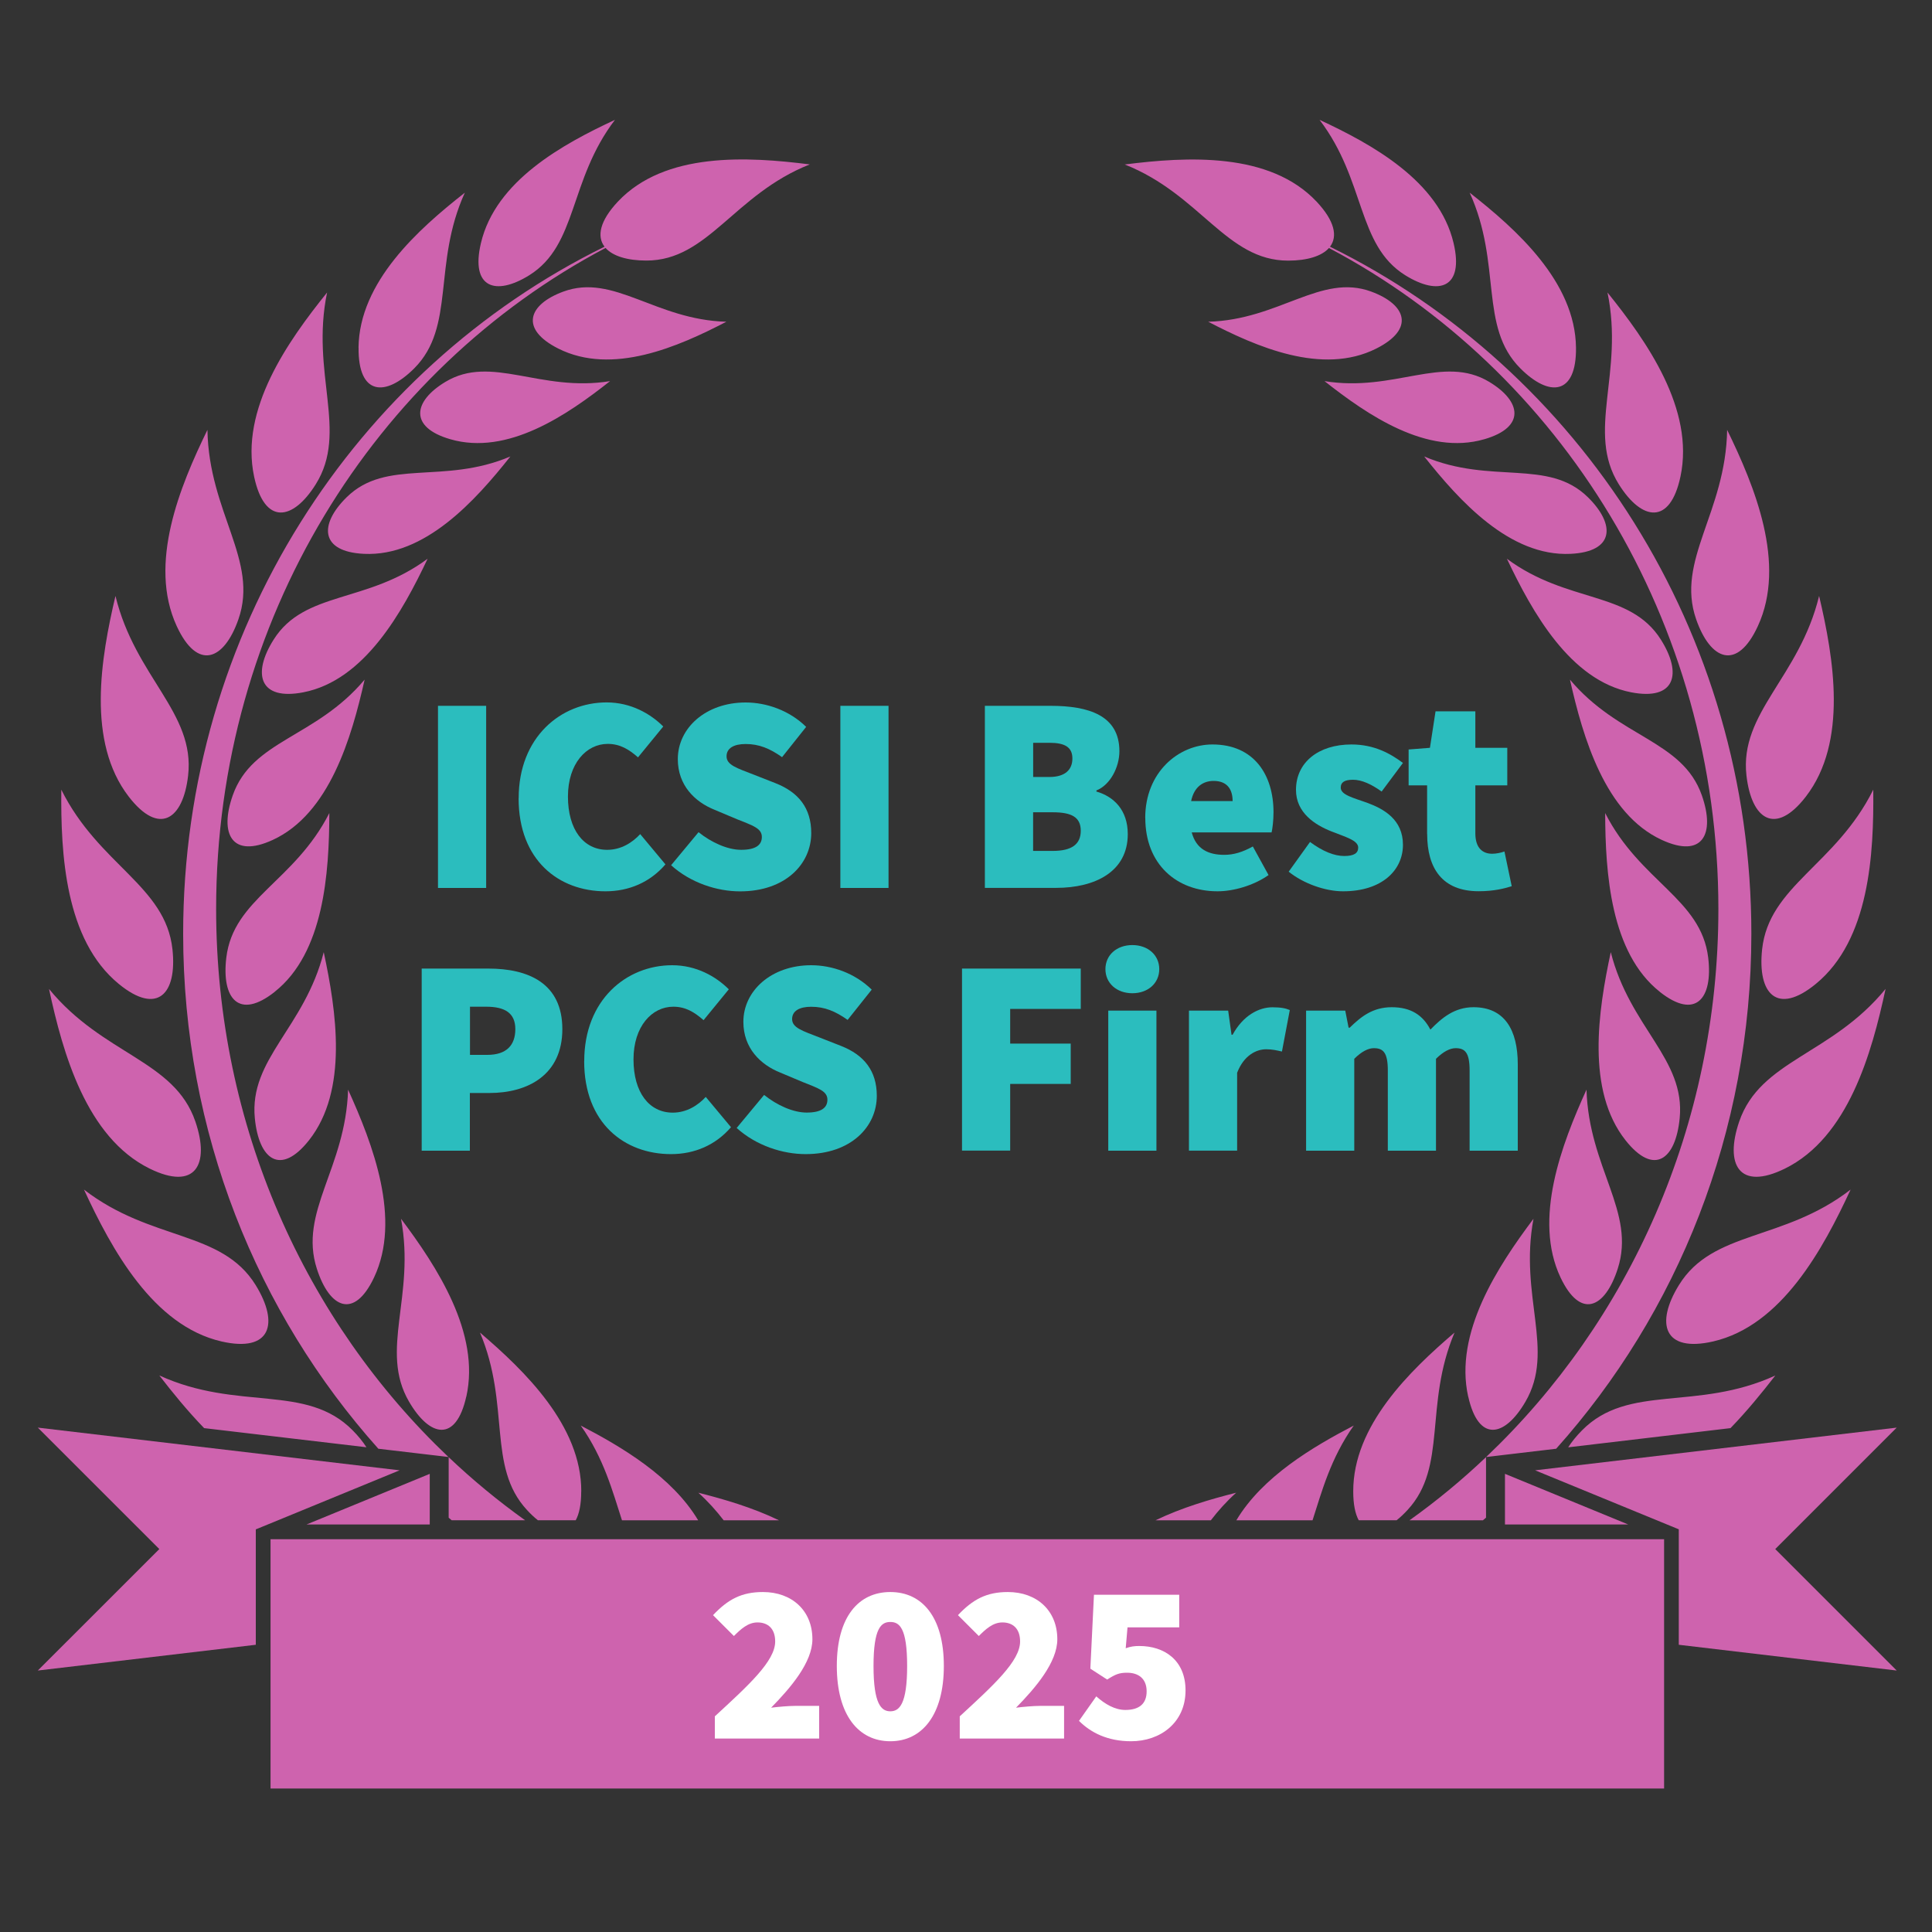 <?xml version="1.0" encoding="UTF-8"?>
<svg xmlns="http://www.w3.org/2000/svg" id="Layer_1" width="300" height="300" viewBox="0 0 300 300">
  <rect x="0" y="0" width="300" height="300" fill="#333333" stroke="none"/>
  <path d="M68.01,109.6h7.48v28.28h-7.48v-28.28Z" style="fill:#2bbdbe; stroke-width:0px;"></path>
  <path d="M80.54,123.95c0-9.48,6.53-14.88,13.66-14.88,3.74,0,6.79,1.74,8.79,3.74l-3.92,4.79c-1.39-1.22-2.78-2.09-4.7-2.09-3.31,0-6.18,3.04-6.18,8.18s2.44,8.27,6.09,8.27c2.17,0,3.92-1.13,5.13-2.44l3.92,4.7c-2.39,2.78-5.66,4.18-9.31,4.18-7.22,0-13.49-4.79-13.49-14.44Z" style="fill:#2bbdbe; stroke-width:0px;"></path>
  <path d="M104.21,134.35l4.26-5.13c2,1.61,4.52,2.74,6.61,2.74,2.26,0,3.22-.74,3.22-2,0-1.35-1.44-1.78-3.83-2.74l-3.52-1.48c-3.04-1.22-5.7-3.78-5.7-7.87,0-4.83,4.35-8.79,10.53-8.79,3.22,0,6.79,1.22,9.4,3.79l-3.74,4.7c-1.91-1.35-3.57-2.04-5.66-2.04-1.83,0-2.96.65-2.96,1.91,0,1.35,1.61,1.83,4.18,2.83l3.44,1.35c3.52,1.39,5.53,3.83,5.53,7.74,0,4.79-4,9.05-11.05,9.05-3.57,0-7.66-1.31-10.7-4.05Z" style="fill:#2bbdbe; stroke-width:0px;"></path>
  <path d="M130.49,109.6h7.48v28.28h-7.48v-28.28Z" style="fill:#2bbdbe; stroke-width:0px;"></path>
  <path d="M152.94,109.6h10.18c5.92,0,10.7,1.48,10.7,7.05,0,2.44-1.39,5.22-3.57,6.09v.17c2.7.78,4.87,2.87,4.87,6.61,0,5.83-5.05,8.35-11.14,8.35h-11.05v-28.28ZM162.95,120.65c2.44,0,3.57-1.13,3.57-2.87s-1.13-2.44-3.57-2.44h-2.52v5.31h2.52ZM163.47,132.13c2.96,0,4.35-1.04,4.35-3.13s-1.39-2.87-4.35-2.87h-3.05v6h3.05Z" style="fill:#2bbdbe; stroke-width:0px;"></path>
  <path d="M177.83,127c0-7.05,5.13-11.4,10.44-11.4,6.44,0,9.48,4.7,9.48,10.53,0,1.31-.17,2.61-.3,3.13h-12.4c.7,2.61,2.61,3.48,5.05,3.48,1.48,0,2.87-.43,4.44-1.3l2.44,4.44c-2.35,1.65-5.48,2.52-7.92,2.52-6.35,0-11.22-4.18-11.22-11.4ZM191.4,124.39c0-1.65-.7-3.13-2.96-3.13-1.65,0-3.04.96-3.48,3.13h6.44Z" style="fill:#2bbdbe; stroke-width:0px;"></path>
  <path d="M200.11,135.35l3.31-4.61c2,1.48,3.79,2.18,5.31,2.18s2.17-.44,2.17-1.31c0-1.13-2-1.65-4.18-2.52-2.52-1-5.48-2.87-5.48-6.44,0-4.26,3.48-7.05,8.61-7.05,3.57,0,6.09,1.44,8,2.87l-3.31,4.44c-1.57-1.13-3.09-1.83-4.44-1.83-1.26,0-1.91.35-1.91,1.22,0,1.13,1.91,1.57,4.09,2.35,2.61.96,5.57,2.61,5.57,6.53s-3.22,7.22-9.31,7.22c-2.78,0-6.18-1.22-8.44-3.05Z" style="fill:#2bbdbe; stroke-width:0px;"></path>
  <path d="M221.6,129.52v-7.57h-2.87v-5.57l3.31-.26.87-5.66h6.18v5.66h4.96v5.83h-4.96v7.44c0,2.39,1.22,3.18,2.61,3.18.7,0,1.39-.17,1.91-.35l1.13,5.39c-1.13.35-2.74.78-5.13.78-5.66,0-8-3.57-8-8.88Z" style="fill:#2bbdbe; stroke-width:0px;"></path>
  <path d="M65.49,150.4h10.35c6.18,0,11.48,2.26,11.48,9.4s-5.39,9.92-11.31,9.92h-3.05v8.96h-7.48v-28.28ZM75.67,163.8c2.96,0,4.35-1.48,4.35-4s-1.65-3.48-4.52-3.48h-2.52v7.48h2.7Z" style="fill:#2bbdbe; stroke-width:0px;"></path>
  <path d="M90.72,164.76c0-9.48,6.53-14.88,13.66-14.88,3.74,0,6.79,1.74,8.79,3.74l-3.92,4.79c-1.39-1.22-2.78-2.09-4.7-2.09-3.31,0-6.18,3.04-6.18,8.18s2.44,8.27,6.09,8.27c2.17,0,3.92-1.13,5.13-2.44l3.92,4.7c-2.39,2.78-5.66,4.18-9.31,4.18-7.22,0-13.49-4.79-13.49-14.44Z" style="fill:#2bbdbe; stroke-width:0px;"></path>
  <path d="M114.39,175.15l4.26-5.13c2,1.61,4.52,2.74,6.61,2.74,2.26,0,3.22-.74,3.22-2,0-1.35-1.44-1.78-3.83-2.74l-3.52-1.48c-3.04-1.22-5.7-3.78-5.7-7.87,0-4.83,4.35-8.79,10.53-8.79,3.22,0,6.79,1.22,9.4,3.79l-3.74,4.7c-1.91-1.35-3.57-2.04-5.66-2.04-1.83,0-2.96.65-2.96,1.91,0,1.35,1.61,1.83,4.18,2.83l3.44,1.35c3.52,1.39,5.53,3.83,5.53,7.74,0,4.79-4,9.05-11.05,9.05-3.57,0-7.66-1.31-10.7-4.05Z" style="fill:#2bbdbe; stroke-width:0px;"></path>
  <path d="M149.37,150.4h18.45v6.26h-10.96v5.39h9.4v6.26h-9.4v10.35h-7.48v-28.28Z" style="fill:#2bbdbe; stroke-width:0px;"></path>
  <path d="M171.65,150.49c0-2.18,1.74-3.74,4.18-3.74s4.18,1.57,4.18,3.74-1.74,3.74-4.18,3.74-4.18-1.57-4.18-3.74ZM172.09,156.93h7.48v21.75h-7.48v-21.75Z" style="fill:#2bbdbe; stroke-width:0px;"></path>
  <path d="M184.62,156.93h6.09l.52,3.74h.17c1.61-2.96,4.05-4.26,6.18-4.26,1.35,0,2.09.17,2.7.43l-1.22,6.44c-.78-.17-1.48-.35-2.44-.35-1.57,0-3.48.96-4.52,3.65v12.09h-7.48v-21.75Z" style="fill:#2bbdbe; stroke-width:0px;"></path>
  <path d="M202.8,156.93h6.09l.52,2.65h.17c1.74-1.7,3.57-3.18,6.53-3.18s4.83,1.22,6,3.48c1.78-1.83,3.74-3.48,6.7-3.48,4.79,0,6.87,3.48,6.87,8.88v13.4h-7.48v-12.44c0-2.78-.7-3.48-2.17-3.48-.87,0-1.91.52-3.05,1.65v14.27h-7.48v-12.44c0-2.78-.7-3.48-2.17-3.48-.87,0-1.91.52-3.04,1.65v14.27h-7.48v-21.75Z" style="fill:#2bbdbe; stroke-width:0px;"></path>
  <path d="M108.41,236.07c-4.04-6.77-11.87-11.4-18.23-14.71,3.59,5.08,4.94,10.22,6.4,14.71h11.82ZM90.26,231.59c.03-10.2-8.77-18.72-15.73-24.67,4.77,11.29,1.07,20.8,7.28,27.53.58.63,1.15,1.17,1.71,1.61h5.88c.54-.99.85-2.46.85-4.47ZM72.41,216.87c2.21-9.88-4.59-20.22-10.14-27.62,2.26,12.07-3.4,20.41,1.24,28.39,3.24,5.57,7.3,6.36,8.89-.77ZM58.08,198.37c4.28-9.05-.17-20.67-4.03-29.17-.37,12.23-7.7,18.97-4.85,27.81,1.98,6.16,5.79,7.89,8.88,1.36ZM47.98,177.06c6.13-7.75,4.25-20.08,2.29-29.21-2.98,11.76-11.6,16.56-10.7,25.79.63,6.44,3.99,9.01,8.41,3.42ZM42.65,154.01c7.66-6.06,8.46-18.44,8.49-27.76-5.44,10.69-14.91,13.3-16,22.46-.76,6.39,1.98,9.68,7.51,5.31ZM42.36,130.42c8.8-4.06,12.23-15.87,14.26-24.89-7.61,9.07-17.45,9.36-20.48,17.97-2.11,6.01-.13,9.85,6.22,6.92ZM47.11,107.5c9.5-1.85,15.38-12.48,19.29-20.74-9.4,6.99-19.1,4.93-23.91,12.56-3.36,5.32-2.23,9.51,4.62,8.18ZM56.52,86c9.44.45,17.27-8.23,22.73-15.12-10.42,4.43-19.25.25-25.43,6.34-4.31,4.25-4.11,8.46,2.7,8.78ZM69.91,68.2c8.92,2.6,18.19-3.78,24.82-9.02-10.86,1.77-18.41-4.2-25.57.12-5,3.01-5.68,7.03.75,8.9ZM86.7,54.13c8.38,4.21,18.63-.29,26.09-4.17-11.05-.3-17.5-7.56-25.32-4.68-5.46,2.01-6.81,5.81-.77,8.85ZM31.7,221.76c-2.59-2.67-4.92-5.54-6.96-8.18,12.27,5.61,22.8,1.2,30.02,8.52.88.89,1.6,1.78,2.14,2.63l-25.19-2.97ZM34.39,208.3c-10.64-2.45-17.08-14.36-21.35-23.58,10.45,8.08,21.37,6.26,26.66,14.83,3.69,5.98,2.36,10.51-5.31,8.75ZM23.24,181.46c-9.83-4.84-13.49-17.93-15.63-27.9,8.41,10.28,19.46,11.03,22.73,20.6,2.28,6.68,0,10.79-7.1,7.3ZM18.44,152.78c-8.34-6.84-9.02-20.16-8.92-30.16,5.82,11.71,16.2,14.92,17.26,24.8.74,6.89-2.32,10.3-8.34,5.36ZM19.99,123.7c-6.56-8.51-4.33-21.53-2.06-31.16,3.07,12.64,12.4,18.11,11.28,27.89-.78,6.82-4.48,9.41-9.22,3.27ZM27.44,97.22c-4.47-9.69.5-21.71,4.77-30.47.22,12.87,8.01,20.26,4.81,29.42-2.23,6.39-6.35,8.04-9.58,1.05ZM39.46,74.01c-2.23-10.47,5.25-21.04,11.33-28.59-2.61,12.59,3.36,21.59-1.76,29.78-3.57,5.71-7.96,6.37-9.57-1.19ZM55.67,53.99c.12-10.22,9.28-18.4,16.51-24.07-5.06,11.12-1.39,20.8-7.86,27.28-4.52,4.52-8.72,4.17-8.64-3.21ZM74.68,37.74c2.29-9.68,12.73-15.37,20.81-19.13-7.18,9.41-5.77,19.42-13.29,24.12-5.25,3.27-9.17,1.99-7.52-4.99ZM69.67,235.67c.15.13.31.27.46.39h11.4c-4.17-2.98-8.13-6.25-11.86-9.79v9.39ZM93.87,38.31C55.18,57.34,28.44,97.96,28.44,145c0,30.84,11.49,58.91,30.31,79.96l7.56.89,3.32.39c-22.15-21.02-36.07-51.36-36.07-85.1,0-44.87,24.61-83.72,60.47-102.64,1.12,1.26,3.36,1.96,6.34,1.96,9.6,0,13.59-10.27,25.37-14.93-9.62-1.22-22.5-1.99-29.81,5.79-2.81,3-3.27,5.4-2.06,6.98ZM191.98,236.07c4.04-6.77,11.87-11.4,18.23-14.71-3.59,5.08-4.95,10.22-6.4,14.71h-11.82ZM210.13,231.59c-.03-10.2,8.77-18.72,15.73-24.67-4.77,11.29-1.07,20.8-7.28,27.53-.58.63-1.15,1.17-1.71,1.61h-5.89c-.54-.99-.85-2.46-.85-4.47ZM227.98,216.87c-2.21-9.88,4.59-20.22,10.14-27.62-2.26,12.07,3.4,20.41-1.24,28.39-3.24,5.57-7.3,6.36-8.89-.77ZM242.32,198.37c-4.28-9.05.17-20.67,4.03-29.17.37,12.23,7.7,18.97,4.85,27.81-1.98,6.16-5.79,7.89-8.88,1.36ZM252.41,177.06c-6.13-7.75-4.25-20.08-2.29-29.21,2.98,11.76,11.6,16.56,10.7,25.79-.63,6.44-3.99,9.01-8.41,3.42ZM257.74,154.01c-7.66-6.06-8.46-18.44-8.49-27.76,5.43,10.69,14.9,13.3,16,22.46.76,6.39-1.98,9.68-7.51,5.31ZM258.04,130.42c-8.8-4.06-12.23-15.87-14.26-24.89,7.61,9.07,17.45,9.36,20.48,17.97,2.11,6.01.13,9.85-6.22,6.92ZM253.28,107.5c-9.49-1.85-15.37-12.48-19.29-20.74,9.4,6.99,19.1,4.93,23.91,12.56,3.36,5.32,2.23,9.51-4.62,8.18ZM243.88,86c-9.44.45-17.27-8.23-22.73-15.12,10.42,4.43,19.25.25,25.43,6.34,4.31,4.25,4.11,8.46-2.7,8.78ZM230.49,68.2c-8.91,2.6-18.18-3.78-24.82-9.02,10.86,1.77,18.41-4.2,25.58.12,5,3.01,5.68,7.03-.75,8.9ZM213.7,54.13c-8.38,4.21-18.63-.29-26.09-4.17,11.05-.3,17.5-7.56,25.32-4.68,5.45,2.01,6.82,5.81.77,8.85ZM268.7,221.77c2.59-2.67,4.92-5.54,6.97-8.18-12.27,5.61-22.8,1.2-30.02,8.52-.88.89-1.6,1.78-2.14,2.63l25.19-2.98ZM266.01,208.3c10.64-2.45,17.08-14.36,21.35-23.58-10.45,8.08-21.38,6.26-26.66,14.83-3.69,5.98-2.36,10.51,5.31,8.75ZM277.16,181.46c9.83-4.84,13.49-17.93,15.63-27.9-8.41,10.28-19.45,11.03-22.73,20.6-2.28,6.68,0,10.79,7.1,7.3ZM281.96,152.78c8.34-6.84,9.02-20.16,8.92-30.16-5.82,11.71-16.2,14.92-17.26,24.8-.74,6.89,2.32,10.3,8.34,5.36ZM280.41,123.7c6.56-8.51,4.33-21.53,2.06-31.16-3.07,12.64-12.4,18.11-11.28,27.89.78,6.82,4.48,9.41,9.22,3.27ZM272.96,97.22c4.47-9.69-.5-21.71-4.77-30.47-.22,12.87-8.01,20.26-4.81,29.42,2.23,6.39,6.36,8.04,9.58,1.05ZM260.94,74.01c2.23-10.47-5.25-21.04-11.33-28.59,2.61,12.59-3.36,21.59,1.76,29.78,3.57,5.71,7.96,6.37,9.57-1.19ZM244.72,53.99c-.11-10.22-9.27-18.4-16.51-24.07,5.06,11.12,1.39,20.8,7.87,27.28,4.51,4.52,8.72,4.17,8.64-3.21ZM225.71,37.74c-2.29-9.68-12.73-15.37-20.81-19.13,7.18,9.41,5.77,19.42,13.29,24.12,5.25,3.27,9.17,1.99,7.52-4.99ZM230.75,235.66c-.16.14-.32.28-.48.41h-11.4c4.18-2.98,8.15-6.26,11.88-9.81v9.39ZM206.52,38.31c38.69,19.04,65.43,59.66,65.43,106.69,0,30.84-11.49,58.92-30.31,79.96l-8.21.97-2.67.32c22.15-21.02,36.07-51.36,36.07-85.1,0-44.87-24.61-83.72-60.47-102.64-1.12,1.26-3.37,1.96-6.34,1.96-9.6,0-13.59-10.27-25.37-14.93,9.62-1.22,22.5-1.99,29.81,5.79,2.81,3,3.27,5.4,2.06,6.98ZM179.43,236.07c4.12-1.99,8.6-3.29,12.52-4.28-1.53,1.38-2.81,2.82-3.93,4.28h-8.59ZM120.96,236.07c-4.12-1.99-8.6-3.29-12.52-4.28,1.53,1.38,2.81,2.82,3.93,4.28h8.59Z" style="fill:#ce63ae; fill-rule:evenodd; stroke-width:0px;"></path>
  <path d="M233.69,228.86h0v7.86h19.14l-19.13-7.86ZM66.73,228.86h0v7.86h-19.13l19.13-7.86ZM294.53,221.68l-56.16,6.63,20.48,8.41,1.83.75v17.93l33.84,4-18.86-18.86,18.86-18.86ZM5.87,221.68l56.18,6.63-20.47,8.41-1.86.76v17.92l-33.85,4,18.87-18.86-18.87-18.86ZM258.4,239.01H42.01v38.71h216.39v-38.71Z" style="fill:#ce63ae; fill-rule:evenodd; stroke-width:0px;"></path>
  <path d="M111,266.51c5.28-4.86,9.37-8.59,9.37-11.62,0-2.01-1.13-2.96-2.75-2.96-1.48,0-2.61,1.06-3.66,2.11l-3.24-3.24c2.32-2.46,4.44-3.59,7.75-3.59,4.51,0,7.68,2.89,7.68,7.33,0,3.59-3.38,7.54-6.41,10.63,1.13-.14,2.75-.28,3.73-.28h3.73v5.07h-16.2v-3.45Z" style="fill:#fff; stroke-width:0px;"></path>
  <path d="M129.94,258.69c0-7.64,3.38-11.48,8.31-11.48s8.31,3.87,8.31,11.48-3.38,11.69-8.31,11.69-8.31-4.05-8.31-11.69ZM140.86,258.69c0-5.92-1.2-6.83-2.61-6.83s-2.61.92-2.61,6.83,1.2,7.04,2.61,7.04,2.61-1.13,2.61-7.04Z" style="fill:#fff; stroke-width:0px;"></path>
  <path d="M149.03,266.51c5.28-4.86,9.37-8.59,9.37-11.62,0-2.01-1.13-2.96-2.75-2.96-1.48,0-2.61,1.06-3.66,2.11l-3.24-3.24c2.32-2.46,4.44-3.59,7.75-3.59,4.51,0,7.68,2.89,7.68,7.33,0,3.59-3.38,7.54-6.41,10.63,1.13-.14,2.75-.28,3.73-.28h3.73v5.07h-16.2v-3.45Z" style="fill:#fff; stroke-width:0px;"></path>
  <path d="M167.55,267.21l2.68-3.8c1.34,1.2,2.89,2.11,4.51,2.11,2.11,0,3.31-.92,3.31-2.89s-1.27-2.89-3.03-2.89c-1.2,0-1.76.21-3.1,1.06l-2.61-1.69.56-11.48h13.24v5.07h-8.03l-.28,3.24c.78-.28,1.37-.35,2.11-.35,3.87,0,7.18,2.18,7.18,6.9,0,5-3.91,7.89-8.45,7.89-3.66,0-6.27-1.34-8.1-3.17Z" style="fill:#fff; stroke-width:0px;"></path>
</svg>
